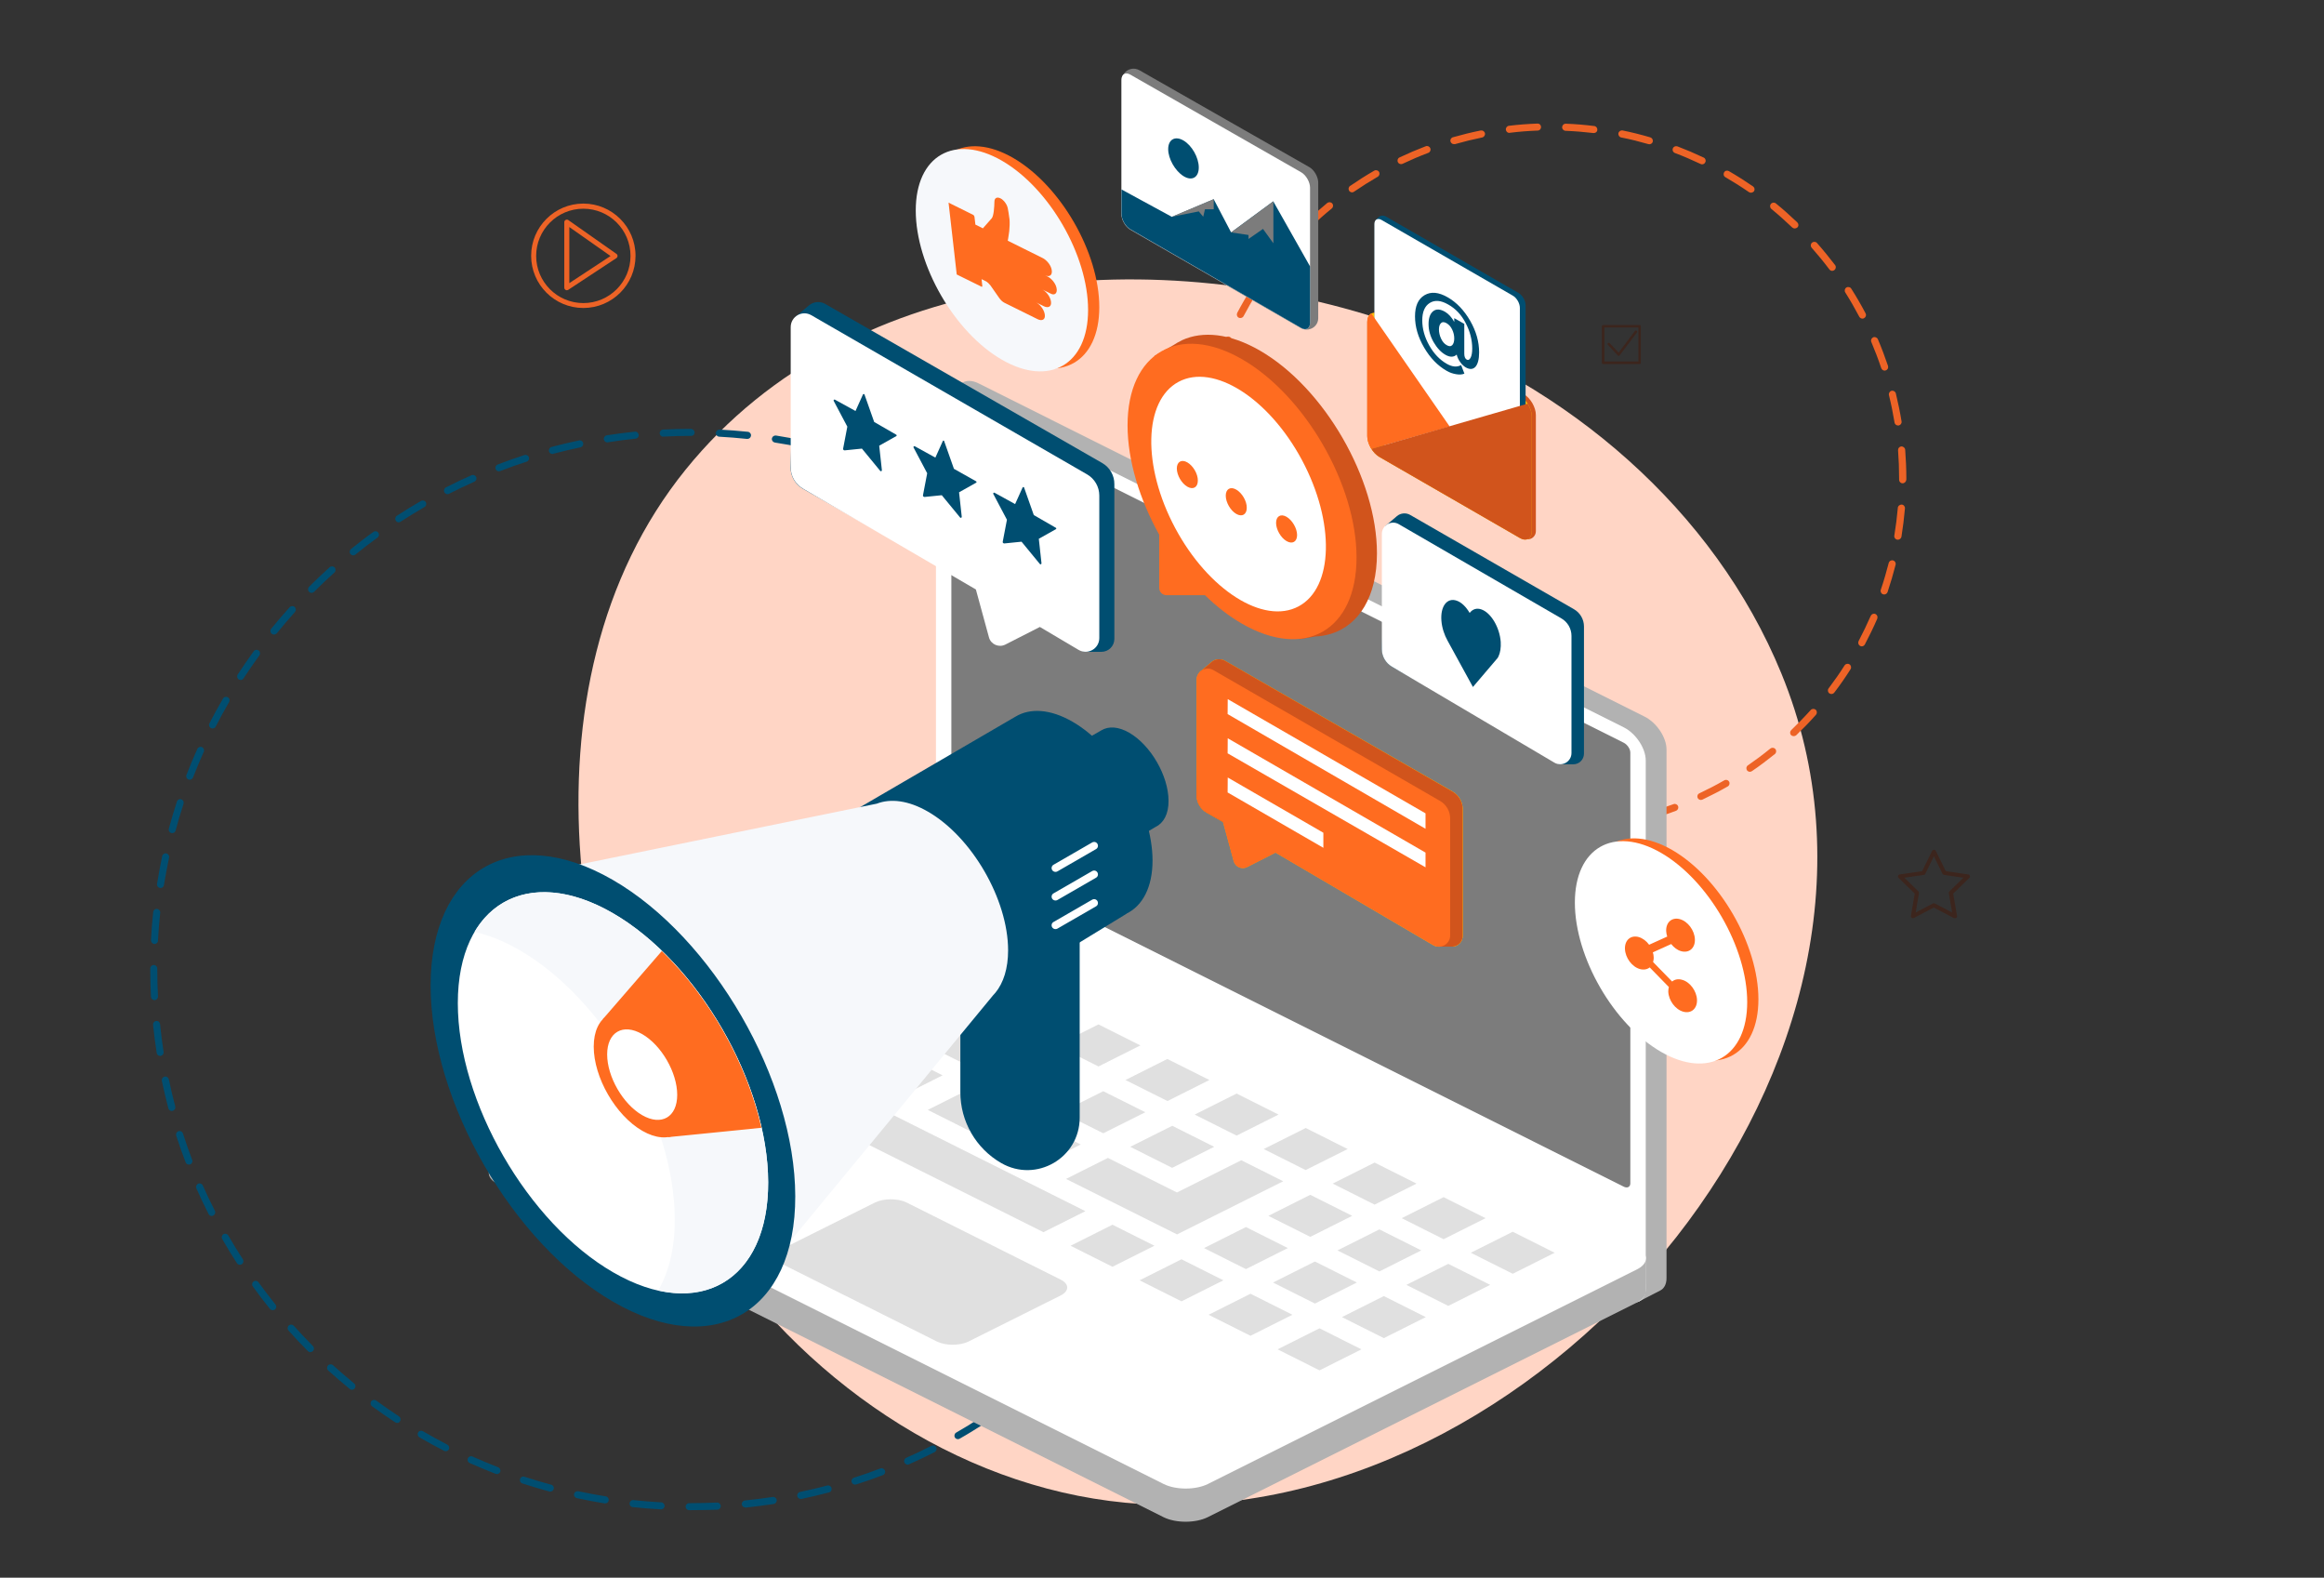 <svg version="1.1" id="Layer_1" xmlns="http://www.w3.org/2000/svg" x="0" y="0" viewBox="0 0 1990.4 1350.8" xml:space="preserve"><rect x="0" y="0" width="1990.4" height="1350.8" fill="#333333" stroke="none"/><style>.st1{fill:#004e71}.st2{fill:#ed6326}.st3{fill:#3c251d}.st4{fill:#b2b2b2}.st5{fill:#fff}.st6{fill:#7c7c7c}.st8{fill:#f6f8fb}.st9{fill:#ff6c20}.st10{fill:#d1541c}</style><path d="M977.6 1287.7c-146.7-8.9-282.5-98.7-365.2-220.6-124.5-183.4-174-481-25.2-665C731.3 224 995.1 207.2 1199.1 278.8c143.2 50.3 269 157.4 326.6 297.9 134.6 328.1-196.1 721.4-535.5 711.6-4.3-.2-8.4-.3-12.6-.6z" fill="#ffd5c5"/><path class="st1" d="M591.6 1293h-1.4c-1.7 0-3-1.4-3-3 0-1.7 1.4-3 3-3h1.4c7.4 0 15-.2 22.5-.5 1.6-.2 3.1 1.2 3.2 2.9.1 1.7-1.2 3.1-2.9 3.2-7.5.2-15.2.4-22.8.4zm-25.4-.7h-.2c-8.1-.4-16.2-1.1-24.1-1.9-1.7-.2-2.9-1.7-2.7-3.3.2-1.7 1.7-2.9 3.3-2.7 7.9.8 15.9 1.5 23.8 1.9 1.7.1 2.9 1.5 2.9 3.2-.1 1.6-1.4 2.8-3 2.8zm72.1-1.6c-1.5 0-2.9-1.2-3-2.7-.2-1.7 1.1-3.1 2.7-3.3 7.9-.8 15.9-1.8 23.7-3 1.6-.3 3.2.9 3.5 2.5.2 1.7-.9 3.2-2.5 3.5-7.9 1.2-16 2.2-24 3.1-.2-.1-.3-.1-.4-.1zm-120-3.5h-.5c-7.9-1.3-15.9-2.8-23.8-4.5-1.6-.4-2.7-2-2.3-3.6.3-1.6 2-2.6 3.6-2.3 7.8 1.7 15.7 3.1 23.5 4.4 1.7.3 2.8 1.8 2.5 3.5-.2 1.5-1.5 2.5-3 2.5zm167.5-3.8c-1.4 0-2.7-1-3-2.4-.3-1.6.7-3.2 2.4-3.6 7.7-1.6 15.5-3.4 23.3-5.5 1.6-.4 3.3.6 3.7 2.2s-.5 3.3-2.2 3.7c-7.9 2.1-15.8 3.9-23.6 5.6h-.6zm-214.5-6.3c-.3 0-.5 0-.8-.1-7.7-2.1-15.5-4.4-23.2-6.9-1.6-.5-2.4-2.2-1.9-3.8.5-1.6 2.2-2.5 3.8-1.9 7.6 2.5 15.3 4.8 22.9 6.8 1.6.4 2.6 2.1 2.1 3.7-.3 1.3-1.6 2.2-2.9 2.2zm261-6c-1.3 0-2.5-.8-2.9-2.1-.5-1.6.4-3.3 2-3.8 7.6-2.4 15.2-5.1 22.6-7.9 1.6-.6 3.3.2 3.9 1.8.6 1.6-.2 3.3-1.8 3.9-7.5 2.9-15.2 5.6-22.9 8-.2.1-.6.1-.9.1zm-306.7-9c-.4 0-.7-.1-1.1-.2-7.5-2.9-15-6.1-22.3-9.3-1.5-.7-2.2-2.5-1.5-4s2.5-2.2 4-1.5c7.2 3.2 14.6 6.3 22 9.2 1.5.6 2.3 2.4 1.7 3.9-.5 1.2-1.6 1.9-2.8 1.9zm351.8-8.1c-1.2 0-2.3-.7-2.8-1.8-.7-1.5 0-3.3 1.5-4 7.3-3.2 14.6-6.7 21.6-10.3 1.5-.7 3.3-.2 4.1 1.3s.2 3.3-1.3 4.1c-7.1 3.6-14.5 7.1-21.9 10.4-.4.2-.8.3-1.2.3zm-395.6-11.5c-.5 0-.9-.1-1.4-.3-7.1-3.6-14.2-7.5-21.2-11.6-1.4-.8-1.9-2.7-1.1-4.1.8-1.5 2.7-1.9 4.1-1.1 6.9 4 14 7.9 20.9 11.5 1.5.8 2.1 2.6 1.3 4.1-.5.9-1.5 1.5-2.6 1.5zm438.6-10.3c-1 0-2.1-.5-2.6-1.5-.8-1.4-.3-3.3 1.1-4.1 7-4 13.8-8.2 20.4-12.5 1.4-.9 3.3-.5 4.2.9s.5 3.3-.9 4.2c-6.7 4.3-13.6 8.6-20.7 12.6-.5.3-1 .4-1.5.4zm-480.2-13.9c-.6 0-1.1-.2-1.7-.5-6.7-4.4-13.4-9-19.9-13.8-1.3-1-1.6-2.9-.7-4.2 1-1.3 2.9-1.6 4.2-.7 6.4 4.7 13 9.2 19.6 13.6 1.4.9 1.8 2.8.9 4.2-.4.9-1.4 1.4-2.4 1.4zm520.6-12.2c-.9 0-1.9-.4-2.4-1.3-1-1.4-.7-3.2.7-4.2 6.3-4.6 12.7-9.5 19-14.5 1.3-1 3.2-.8 4.3.5 1 1.3.8 3.2-.5 4.3-6.4 5.1-12.8 10-19.3 14.7-.6.3-1.2.5-1.8.5zm-559.4-16.2c-.7 0-1.3-.2-1.9-.7-6.2-5.1-12.4-10.4-18.4-15.8-1.2-1.1-1.3-3-.2-4.3 1.1-1.2 3-1.3 4.3-.2 5.9 5.3 12 10.6 18.1 15.6 1.3 1.1 1.5 3 .4 4.3-.5.7-1.4 1.1-2.3 1.1zm596.9-14c-.8 0-1.7-.3-2.3-1-1.1-1.2-1-3.2.2-4.3 5.9-5.3 11.7-10.8 17.4-16.4 1.2-1.2 3.1-1.2 4.3 0s1.2 3.1 0 4.3c-5.7 5.7-11.6 11.3-17.6 16.6-.6.5-1.3.8-2 .8zm-632.5-18.2c-.8 0-1.5-.3-2.1-.9-5.7-5.7-11.3-11.6-16.6-17.6-1.1-1.2-1-3.2.2-4.3s3.1-1 4.3.2c5.3 5.9 10.8 11.7 16.4 17.4 1.2 1.2 1.2 3.1 0 4.3-.7.6-1.5.9-2.2.9zm666.6-15.8c-.7 0-1.5-.3-2-.8-1.2-1.1-1.3-3-.2-4.3 5.3-5.9 10.6-12 15.6-18.1 1-1.3 3-1.5 4.3-.4 1.3 1.1 1.5 3 .4 4.3-5.1 6.2-10.4 12.4-15.8 18.4-.6.6-1.5.9-2.3.9zm-698.8-20.1c-.9 0-1.8-.4-2.4-1.1-5-6.2-10-12.7-14.7-19.3-1-1.4-.7-3.2.7-4.2 1.3-1 3.2-.7 4.2.7 4.7 6.5 9.6 12.8 14.5 19 1.1 1.3.9 3.2-.4 4.3-.5.4-1.2.6-1.9.6zm729.2-17.1c-.6 0-1.3-.2-1.8-.6-1.3-1-1.6-2.9-.7-4.2 4.7-6.4 9.2-13 13.6-19.6.9-1.4 2.8-1.8 4.2-.9 1.4.9 1.8 2.8.9 4.2-4.4 6.7-9.1 13.4-13.8 19.9-.5.8-1.4 1.2-2.4 1.2zm-757.4-21.8c-1 0-2-.5-2.5-1.4-4.4-6.7-8.6-13.7-12.6-20.7-.8-1.4-.3-3.3 1.1-4.1 1.5-.8 3.3-.3 4.1 1.1 4 6.9 8.2 13.8 12.5 20.4.9 1.4.5 3.3-.9 4.2-.6.3-1.1.5-1.7.5zm783.8-18.4c-.5 0-1-.1-1.5-.4-1.4-.8-1.9-2.7-1.1-4.1 4-6.9 7.9-13.9 11.5-20.9.8-1.5 2.6-2.1 4.1-1.3 1.5.8 2.1 2.6 1.3 4.1-3.7 7.1-7.6 14.3-11.6 21.2-.7.8-1.7 1.4-2.7 1.4zm-807.9-23.4c-1.1 0-2.2-.6-2.7-1.7-3.7-7.3-7.2-14.6-10.4-21.9-.7-1.5 0-3.3 1.5-4s3.3 0 4 1.5c3.2 7.2 6.6 14.4 10.3 21.6.8 1.5.2 3.3-1.3 4.1-.4.3-.9.4-1.4.4zm829.9-19.3c-.4 0-.8-.1-1.2-.3-1.5-.7-2.2-2.5-1.5-4 3.3-7.3 6.4-14.7 9.2-22 .6-1.6 2.3-2.4 3.9-1.7 1.5.6 2.3 2.4 1.7 3.9-2.9 7.4-6 14.9-9.3 22.3-.6 1.1-1.7 1.8-2.8 1.8zm-849.4-24.7c-1.2 0-2.4-.7-2.8-1.9-2.9-7.5-5.6-15.2-8.1-22.9-.5-1.6.4-3.3 2-3.8 1.7-.5 3.3.4 3.8 2 2.4 7.6 5.1 15.2 7.9 22.6.6 1.6-.2 3.3-1.8 3.9-.2 0-.6.1-1 .1zm866.8-20.1c-.3 0-.6 0-.9-.2-1.6-.5-2.4-2.2-1.9-3.8 2.5-7.5 4.8-15.2 6.9-22.9.4-1.6 2.2-2.5 3.7-2.1 1.6.4 2.6 2.1 2.1 3.7-2.1 7.8-4.5 15.6-7 23.2-.5 1.3-1.7 2.1-2.9 2.1zm-881.5-25.8c-1.3 0-2.6-.9-2.9-2.2-2-7.7-3.9-15.6-5.6-23.6-.3-1.6.7-3.2 2.4-3.6 1.6-.4 3.2.7 3.6 2.3 1.6 7.9 3.5 15.7 5.5 23.2.4 1.6-.5 3.3-2.1 3.7-.4.2-.7.2-.9.2zm894.1-20.6c-.2 0-.4 0-.6-.1-1.6-.4-2.7-2-2.3-3.6 1.7-7.8 3.2-15.7 4.4-23.5.3-1.6 1.7-2.8 3.5-2.5 1.7.3 2.8 1.8 2.5 3.5-1.3 7.9-2.8 15.9-4.5 23.8-.4 1.4-1.6 2.4-3 2.4zm-904-26.5c-1.5 0-2.8-1.1-3-2.6-1.2-7.8-2.3-15.9-3.1-24-.2-1.7 1-3.2 2.7-3.3 1.8-.2 3.1 1 3.3 2.7.8 8 1.8 16 3 23.7.3 1.7-.9 3.2-2.5 3.5h-.4zm911.6-21h-.3c-1.7-.2-2.9-1.7-2.7-3.3.8-7.8 1.5-15.8 2-23.8.1-1.7 1.6-3 3.2-2.9 1.7.1 2.9 1.5 2.9 3.2-.5 8.1-1.1 16.3-2 24.1-.2 1.5-1.6 2.7-3.1 2.7zm-916.5-26.8c-1.6 0-2.9-1.3-3-2.9-.4-7.6-.6-15.4-.6-23.3v-.9c0-1.7 1.4-3 3-3 1.7 0 3 1.4 3 3v.9c0 7.7.2 15.5.6 23 .1 1.7-1.2 3.1-2.9 3.2h-.1zm919.2-21.3c-1.7 0-3-1.4-3-3v-1.9c0-7.9-.2-15.9-.6-23.9-.1-1.7 1.2-3.1 2.9-3.2 1.8-.2 3.1 1.2 3.2 2.9.4 8.1.6 16.2.6 24.2v1.9c-.1 1.7-1.4 3-3.1 3zm-919.1-26.8h-.2c-1.7-.1-2.9-1.5-2.9-3.2.4-8.1 1.1-16.2 1.9-24.1.2-1.7 1.6-2.9 3.3-2.7s2.9 1.7 2.7 3.3c-.8 7.8-1.5 15.9-1.9 23.8.1 1.6-1.3 2.9-2.9 2.9zm916.6-23.1c-1.5 0-2.9-1.2-3-2.7-.8-7.9-1.8-15.8-3.1-23.7-.3-1.7.9-3.2 2.5-3.5 1.8-.3 3.2.9 3.5 2.5 1.3 8 2.3 16.1 3.1 24 .2 1.7-1 3.2-2.7 3.3-.1.1-.2.1-.3.1zm-911.5-24.8h-.5c-1.6-.3-2.8-1.8-2.5-3.5 1.3-8 2.8-16.1 4.4-23.8.3-1.6 2-2.7 3.6-2.3 1.6.3 2.7 2 2.3 3.6-1.6 7.7-3.1 15.6-4.4 23.5-.2 1.5-1.5 2.5-2.9 2.5zm904.1-22.7c-1.4 0-2.7-1-3-2.4-1.6-7.7-3.5-15.5-5.6-23.2-.4-1.6.5-3.3 2.1-3.7s3.3.5 3.7 2.1c2.1 7.8 4 15.7 5.6 23.6.4 1.6-.7 3.2-2.3 3.6h-.5zm-894.1-24.3c-.3 0-.5 0-.8-.1-1.6-.4-2.6-2.1-2.1-3.7 2.1-7.7 4.4-15.5 6.9-23.2.5-1.6 2.2-2.5 3.8-1.9 1.6.5 2.4 2.2 1.9 3.8-2.5 7.6-4.8 15.3-6.8 22.9-.3 1.3-1.5 2.2-2.9 2.2zm881.6-22.2c-1.3 0-2.5-.8-2.9-2.1-2.5-7.6-5.1-15.2-8-22.6-.6-1.6.2-3.3 1.7-3.9 1.5-.6 3.3.2 3.9 1.7 2.9 7.5 5.6 15.2 8.1 22.9.5 1.6-.4 3.3-2 3.8-.1.2-.5.2-.8.2zm-866.6-23.5c-.4 0-.7-.1-1.1-.2-1.6-.6-2.3-2.4-1.7-3.9 2.9-7.5 6-15 9.3-22.3.7-1.5 2.5-2.2 4-1.5s2.2 2.5 1.5 4c-3.2 7.2-6.3 14.6-9.2 22-.4 1.1-1.6 1.9-2.8 1.9zm849.4-21.5c-1.2 0-2.3-.7-2.8-1.8-3.2-7.2-6.7-14.5-10.3-21.6-.8-1.5-.2-3.3 1.3-4.1 1.5-.7 3.3-.2 4.1 1.3 3.7 7.2 7.2 14.6 10.5 21.9.7 1.5 0 3.3-1.5 4-.5.2-.9.3-1.3.3zm-829.8-22.4c-.5 0-.9-.1-1.4-.3-1.5-.8-2.1-2.6-1.3-4.1 3.6-7.1 7.5-14.2 11.6-21.2.8-1.5 2.7-1.9 4.1-1.1 1.5.8 1.9 2.7 1.1 4.1-4 6.9-7.9 14-11.4 20.9-.5 1.1-1.6 1.7-2.7 1.7zM990 603.2c-1 0-2.1-.5-2.6-1.5-4-6.9-8.2-13.7-12.5-20.4-.9-1.4-.5-3.3.9-4.2s3.3-.5 4.2.9c4.4 6.7 8.6 13.7 12.7 20.7.8 1.4.3 3.3-1.1 4.1-.6.3-1.1.4-1.6.4zm-783.8-21c-.6 0-1.1-.2-1.7-.5-1.4-.9-1.8-2.8-.9-4.2 4.4-6.7 9-13.4 13.7-19.9 1-1.4 2.9-1.6 4.2-.7 1.3 1 1.6 2.9.7 4.2-4.7 6.4-9.2 13-13.6 19.7-.4.9-1.4 1.4-2.4 1.4zm757.5-19.3c-.9 0-1.9-.4-2.4-1.2-4.6-6.3-9.5-12.7-14.6-19-1.1-1.3-.9-3.2.4-4.3 1.3-1 3.2-.9 4.3.4 5.1 6.3 10.1 12.8 14.8 19.2 1 1.4.7 3.2-.7 4.2-.6.5-1.2.7-1.8.7zm-729.1-19.6c-.7 0-1.3-.2-1.9-.7-1.3-1.1-1.5-3-.4-4.3 5.1-6.3 10.4-12.4 15.8-18.4 1.1-1.2 3.1-1.3 4.3-.2 1.2 1.1 1.3 3 .2 4.3-5.3 5.9-10.5 12-15.5 18.2-.8.8-1.7 1.1-2.5 1.1zm698.8-17.8c-.8 0-1.7-.3-2.2-1-5.3-5.9-10.8-11.7-16.5-17.3-1.2-1.2-1.2-3.1 0-4.3 1.2-1.2 3.1-1.2 4.3 0 5.7 5.7 11.3 11.6 16.7 17.6 1.1 1.2 1 3.2-.2 4.3-.7.4-1.4.7-2.1.7zm-666.6-17.9c-.8 0-1.5-.3-2.1-.9-1.2-1.2-1.2-3.1 0-4.3 5.6-5.6 11.5-11.2 17.6-16.7 1.2-1.1 3.2-1 4.3.2 1.1 1.2 1 3.2-.2 4.3-6 5.4-11.8 10.9-17.3 16.4-.7.7-1.5 1-2.3 1zm632.6-16.2c-.7 0-1.4-.3-2-.8-5.9-5.3-12-10.5-18.2-15.5-1.3-1.1-1.5-3-.4-4.3s3-1.5 4.3-.4c6.2 5.1 12.4 10.4 18.4 15.7 1.2 1.1 1.3 3 .2 4.3-.7.7-1.5 1-2.3 1zm-596.8-15.9c-.9 0-1.8-.4-2.4-1.1-1.1-1.3-.9-3.2.4-4.3 6.2-5 12.6-10 19.2-14.7 1.4-1 3.2-.7 4.2.7s.7 3.2-.7 4.2c-6.5 4.7-12.9 9.6-19 14.6-.4.4-1 .6-1.7.6zM862 461.2c-.6 0-1.2-.2-1.8-.6-6.4-4.7-13-9.2-19.7-13.5-1.4-.9-1.8-2.8-.9-4.2.9-1.4 2.8-1.8 4.2-.9 6.7 4.4 13.4 9 19.9 13.7 1.3 1 1.6 2.9.7 4.2-.5.8-1.4 1.3-2.4 1.3zm-520.5-14c-1 0-2-.5-2.5-1.4-.9-1.4-.5-3.3.9-4.2 6.8-4.4 13.7-8.7 20.7-12.7 1.4-.8 3.3-.3 4.1 1.1.8 1.4.3 3.3-1.1 4.1-6.9 4-13.7 8.2-20.4 12.5-.5.4-1.1.6-1.7.6zm480.2-12.3c-.5 0-1-.1-1.5-.4-6.8-4-13.9-7.8-21-11.4-1.5-.8-2.1-2.6-1.3-4.1s2.6-2.1 4.1-1.3c7.2 3.7 14.3 7.6 21.2 11.6 1.5.8 1.9 2.7 1.1 4.1-.5 1-1.5 1.5-2.6 1.5zm-438.4-11.8c-1.1 0-2.2-.6-2.7-1.7-.8-1.5-.2-3.3 1.3-4.1 7.2-3.7 14.6-7.2 21.9-10.4 1.5-.7 3.3 0 4 1.5s0 3.3-1.5 4c-7.2 3.2-14.5 6.7-21.6 10.3-.5.3-1 .4-1.4.4zm395.7-10c-.4 0-.8-.1-1.2-.3-7.3-3.3-14.7-6.3-22-9.1-1.6-.6-2.3-2.4-1.7-3.9.6-1.6 2.3-2.3 3.9-1.7 7.4 2.9 14.9 6 22.3 9.3 1.5.7 2.2 2.5 1.5 4-.6 1-1.7 1.7-2.8 1.7zm-351.7-9.6c-1.2 0-2.4-.7-2.8-1.9-.6-1.6.2-3.3 1.8-3.9 7.5-2.9 15.2-5.6 22.9-8.1 1.6-.5 3.3.4 3.8 1.9.5 1.6-.4 3.3-2 3.8-7.6 2.4-15.2 5.1-22.6 8-.4.2-.8.2-1.1.2zm306.8-7.7c-.3 0-.6 0-.9-.1-7.6-2.5-15.3-4.8-22.9-6.8-1.6-.4-2.6-2.1-2.1-3.7.4-1.6 2.1-2.5 3.7-2.1 7.7 2.1 15.6 4.4 23.2 6.9 1.6.5 2.5 2.2 1.9 3.8-.4 1.2-1.6 2-2.9 2zm-261-7.1c-1.3 0-2.6-.9-2.9-2.3-.4-1.6.5-3.3 2.1-3.7 7.8-2.1 15.7-3.9 23.6-5.6 1.7-.4 3.2.7 3.6 2.3.3 1.6-.7 3.2-2.3 3.6-7.8 1.6-15.6 3.5-23.3 5.5-.3.2-.5.2-.8.2zm214.6-5.4c-.2 0-.4 0-.6-.1-7.8-1.7-15.7-3.1-23.5-4.3-1.6-.3-2.8-1.8-2.5-3.5.3-1.6 1.8-2.7 3.5-2.5 7.9 1.3 16 2.7 23.8 4.4 1.6.3 2.7 2 2.3 3.6-.4 1.5-1.6 2.4-3 2.4zm-167.5-4.5c-1.5 0-2.8-1.1-3-2.6-.3-1.7.9-3.2 2.5-3.5 7.9-1.2 16-2.3 24-3.1 1.8-.2 3.1 1 3.3 2.7s-1 3.1-2.7 3.3c-7.9.8-15.9 1.8-23.7 3.1-.1.1-.3.1-.4.1zm119.9-3h-.3c-7.9-.8-15.9-1.5-23.8-1.9-1.7-.1-3-1.5-2.9-3.2s1.5-2.9 3.2-2.9c8 .4 16.1 1.1 24.2 1.9 1.7.2 2.9 1.7 2.7 3.3-.2 1.7-1.5 2.8-3.1 2.8zm-72.1-1.9c-1.6 0-2.9-1.3-3-2.9-.1-1.7 1.2-3.1 2.9-3.2 7.9-.4 15.9-.6 23.7-.6 1.7 0 3.3 1.4 3.3 3 0 1.7-1.1 3-2.8 3h-.5c-7.7 0-15.6.2-23.4.6-.1.1-.1.1-.2.1z"/><path class="st2" d="M1328.6 713.4c-4.4 0-8.8-.1-13.2-.3-1.7-.1-3-1.5-2.9-3.2.1-1.6 1.4-2.9 3-2.9h.1c7.9.3 16 .4 24 .1 1.5 0 3.1 1.2 3.1 2.9.1 1.7-1.2 3.1-2.9 3.1-3.7.3-7.4.3-11.2.3zm35.3-2c-1.5 0-2.8-1.1-3-2.7-.2-1.7 1-3.2 2.6-3.4 7.9-.9 15.9-2.2 23.7-3.7 1.7-.4 3.2.7 3.6 2.4.3 1.6-.7 3.2-2.4 3.6-8 1.6-16.1 2.9-24.2 3.8h-.3zm-72.5-.2h-.4c-8.1-1-16.2-2.3-24.1-4-1.6-.3-2.7-1.9-2.4-3.6.3-1.6 1.9-2.7 3.6-2.4 7.7 1.6 15.7 2.9 23.6 3.9 1.7.2 2.8 1.7 2.6 3.4-.1 1.5-1.4 2.7-2.9 2.7zm119.9-9.3c-1.3 0-2.5-.9-2.9-2.2-.5-1.6.5-3.3 2.1-3.7 7.7-2.2 15.3-4.7 22.8-7.5 1.6-.6 3.3.2 3.9 1.8s-.2 3.3-1.8 3.9c-7.6 2.9-15.4 5.4-23.2 7.7h-.9zm-167.3-.5c-.3 0-.6 0-.9-.1-7.8-2.3-15.6-4.9-23.2-7.8-1.6-.6-2.4-2.3-1.8-3.9.6-1.6 2.3-2.4 3.9-1.7 7.5 2.9 15.1 5.4 22.7 7.7 1.6.5 2.5 2.1 2.1 3.8-.3 1.1-1.5 2-2.8 2zm212.7-16.5c-1.1 0-2.2-.6-2.7-1.7-.7-1.5-.1-3.3 1.5-4 7.2-3.4 14.4-7.1 21.3-11.1 1.5-.8 3.3-.3 4.1 1.1s.3 3.3-1.1 4.1c-7 4-14.3 7.8-21.7 11.3-.6.2-1 .3-1.4.3zm-257.9-.8c-.4 0-.9-.1-1.3-.3-7.3-3.5-14.6-7.3-21.6-11.4-1.4-.8-1.9-2.7-1.1-4.1.8-1.4 2.7-1.9 4.1-1.1 6.9 4 14 7.8 21.2 11.2 1.5.7 2.2 2.5 1.4 4-.5 1.1-1.6 1.7-2.7 1.7zm299.9-23.3c-1 0-1.9-.5-2.5-1.3-.9-1.4-.6-3.3.8-4.2 6.5-4.5 13-9.3 19.2-14.4 1.3-1 3.2-.9 4.3.4 1.1 1.3.9 3.2-.4 4.3-6.4 5.1-12.9 10.1-19.6 14.6-.6.4-1.3.6-1.8.6zm-341.7-1.1c-.6 0-1.2-.2-1.7-.5-6.7-4.6-13.3-9.6-19.5-14.8-1.3-1.1-1.5-3-.4-4.3s3-1.5 4.3-.4c6.1 5 12.6 9.9 19.1 14.5 1.4 1 1.7 2.8.8 4.2-.7.9-1.6 1.3-2.6 1.3zm379.2-29.4c-.8 0-1.6-.3-2.2-.9-1.2-1.2-1.1-3.1.1-4.3 5.7-5.5 11.4-11.3 16.7-17.2 1.1-1.2 3-1.3 4.3-.2 1.2 1.1 1.3 3 .2 4.3-5.4 6.1-11.2 12-17 17.6-.5.4-1.3.7-2.1.7zm-416.6-1.3c-.8 0-1.5-.3-2.1-.9-5.8-5.6-11.5-11.6-16.9-17.7-1.1-1.3-1-3.2.3-4.3 1.2-1.1 3.2-1 4.3.3 5.3 6 10.9 11.8 16.6 17.3 1.2 1.2 1.2 3.1.1 4.3-.7.7-1.5 1-2.3 1zm448.9-34.8c-.6 0-1.3-.2-1.8-.6-1.3-1-1.6-2.9-.6-4.2 4.8-6.4 9.5-13 13.7-19.7.9-1.4 2.8-1.8 4.2-.9 1.4.9 1.8 2.8.9 4.2-4.3 6.8-9 13.6-14 20.1-.6.7-1.5 1.1-2.4 1.1zm-480.9-1.5c-.9 0-1.8-.4-2.4-1.2-4.8-6.5-9.5-13.3-13.9-20.2-.9-1.4-.5-3.3.9-4.2s3.3-.5 4.2.9c4.3 6.8 8.8 13.4 13.6 19.8 1 1.3.7 3.2-.6 4.2-.5.5-1.2.7-1.8.7zm506.9-39.3c-.5 0-1-.1-1.4-.4-1.5-.8-2-2.6-1.3-4.1 3.7-7.1 7.2-14.3 10.4-21.6.7-1.5 2.4-2.3 4-1.6 1.5.7 2.2 2.4 1.6 4-3.2 7.4-6.8 14.8-10.6 22-.6 1.1-1.6 1.7-2.7 1.7zm-532.7-1.6c-1.1 0-2.1-.6-2.7-1.6-3.8-7.2-7.3-14.6-10.5-22.1-.7-1.5.1-3.3 1.6-4 1.6-.6 3.3.1 4 1.6 3.1 7.3 6.6 14.6 10.2 21.7.8 1.5.2 3.3-1.3 4.1-.4.2-.8.3-1.3.3zm551.9-42.8c-.3 0-.7-.1-1-.2-1.6-.5-2.4-2.3-1.9-3.8 2.6-7.6 4.8-15.3 6.8-23 .4-1.6 2-2.6 3.7-2.2 1.6.4 2.6 2 2.2 3.7-2 7.8-4.3 15.7-6.9 23.5-.5 1.2-1.7 2-2.9 2zm-570.8-1.8c-1.3 0-2.4-.8-2.9-2.1-2.5-7.7-4.8-15.6-6.7-23.5-.4-1.6.6-3.3 2.2-3.7s3.3.6 3.7 2.2c1.9 7.8 4.1 15.5 6.6 23 .5 1.6-.3 3.3-1.9 3.8-.4.2-.7.3-1 .3zm582.5-45.1h-.5c-1.6-.3-2.8-1.8-2.5-3.5 1.3-7.9 2.3-15.9 3-23.8.1-1.7 1.7-2.8 3.3-2.8 1.7.1 2.9 1.6 2.8 3.3-.7 8.1-1.7 16.2-3 24.3-.3 1.4-1.6 2.5-3.1 2.5zm-593.9-2c-1.5 0-2.8-1.1-3-2.5-1.3-8-2.2-16.1-2.9-24.3-.1-1.7 1.1-3.1 2.8-3.2 2-.4 3.1 1.1 3.3 2.8.6 8 1.6 16 2.8 23.8.3 1.7-.9 3.2-2.5 3.5-.2-.1-.4-.1-.5-.1zm598-46.3c-1.7 0-3-1.4-3-3v-1.4c0-7.9-.3-16-.9-23.9-.1-1.7 1.1-3.1 2.8-3.3 1.6 0 3.1 1.1 3.3 2.8.6 8 1 16.3 1 24.4v1.3c-.2 1.8-1.6 3.1-3.2 3.1zm-601.8-1.9c-1.7 0-3-1.4-3-3 0-8.1.4-16.3 1-24.4.1-1.7 1.7-2.9 3.3-2.8 1.7.1 2.9 1.6 2.8 3.3-.7 8-1 16-1 24-.1 1.6-1.4 2.9-3.1 2.9zm597.9-47.6c-1.5 0-2.8-1.1-3-2.5-1.3-7.9-2.9-15.8-4.8-23.5-.4-1.6.6-3.3 2.2-3.7 1.6-.4 3.3.6 3.7 2.2 1.9 7.9 3.6 16 4.9 24 .3 1.7-.9 3.2-2.5 3.5h-.5zm-593.9-.6h-.5c-1.7-.3-2.8-1.8-2.5-3.5 1.3-8 3-16 4.9-24 .4-1.6 2-2.6 3.7-2.2 1.6.4 2.6 2 2.2 3.7-1.9 7.8-3.5 15.7-4.8 23.5-.3 1.4-1.6 2.5-3 2.5zm582.4-46.4c-1.3 0-2.4-.8-2.9-2.1-2.5-7.5-5.4-15.1-8.5-22.4-.7-1.5.1-3.3 1.6-4 1.5-.6 3.3.1 4 1.6 3.2 7.5 6.1 15.2 8.7 22.9.5 1.6-.3 3.3-1.9 3.8-.4.2-.7.2-1 .2zm-570.8-.6c-.3 0-.6 0-1-.2-1.6-.5-2.4-2.2-1.9-3.8 2.6-7.7 5.5-15.4 8.7-22.8.7-1.5 2.4-2.2 4-1.6 1.5.7 2.2 2.4 1.6 4-3.1 7.3-6 14.8-8.5 22.4-.5 1.2-1.7 2-2.9 2zm551.8-43.9c-1.1 0-2.1-.6-2.7-1.6-3.7-7-7.7-14-12-20.8-.9-1.4-.5-3.3.9-4.2 1.4-.9 3.3-.5 4.2.9 4.4 6.9 8.5 14 12.3 21.2.8 1.5.2 3.3-1.3 4.1-.4.3-.9.4-1.4.4zm-532.8-.5c-.5 0-1-.1-1.4-.3-1.5-.8-2-2.6-1.3-4.1 3.8-7.2 7.9-14.3 12.3-21.1.9-1.4 2.8-1.8 4.2-.9 1.4.9 1.8 2.8.9 4.2-4.3 6.7-8.3 13.7-12 20.7-.5.9-1.6 1.5-2.7 1.5zm506.9-40.4c-.9 0-1.8-.4-2.4-1.2-4.8-6.4-9.9-12.6-15.2-18.6-1.1-1.3-1-3.2.3-4.3 1.3-1.1 3.2-1 4.3.3 5.4 6.1 10.6 12.5 15.5 18.9 1 1.3.7 3.2-.6 4.2-.6.5-1.3.7-1.9.7zm-480.9-.5c-.6 0-1.3-.2-1.8-.6-1.3-1-1.6-2.9-.6-4.2 4.9-6.5 10.1-12.8 15.5-18.9 1.1-1.3 3-1.4 4.3-.3s1.4 3 .2 4.3c-5.3 5.9-10.4 12.2-15.2 18.5-.6.8-1.5 1.2-2.4 1.2zm448.8-35.8c-.8 0-1.5-.3-2.1-.8-5.8-5.5-11.8-10.9-17.9-15.9-1.3-1.1-1.5-3-.4-4.3 1-1.3 3-1.5 4.3-.4 6.3 5.1 12.4 10.6 18.3 16.2 1.2 1.2 1.3 3.1.1 4.3-.7.6-1.5.9-2.3.9zm-416.6-.4c-.8 0-1.6-.3-2.2-.9-1.2-1.2-1.1-3.1.1-4.3 5.9-5.6 12.1-11.1 18.3-16.2 1.3-1 3.2-.9 4.3.4 1.1 1.3.9 3.2-.4 4.3-6.2 5-12.2 10.4-18 15.9-.6.6-1.4.8-2.1.8zm379.1-30.2c-.6 0-1.2-.2-1.7-.5-6.5-4.5-13.3-8.8-20.2-12.8-1.5-.8-1.9-2.7-1.1-4.1.8-1.5 2.7-1.9 4.1-1.1 7.1 4.1 14 8.5 20.7 13.1 1.4 1 1.7 2.8.8 4.2-.7.7-1.6 1.2-2.6 1.2zm-341.6-.3c-1 0-1.9-.5-2.5-1.3-.9-1.4-.6-3.3.8-4.2 6.7-4.6 13.6-9 20.7-13.1 1.4-.8 3.3-.3 4.1 1.1.8 1.4.3 3.3-1.1 4.1-6.9 4-13.7 8.3-20.3 12.8-.5.4-1.1.6-1.7.6zm299.8-24c-.4 0-.9-.1-1.3-.3-7.2-3.4-14.6-6.6-22-9.4-1.6-.6-2.4-2.3-1.8-3.9.6-1.6 2.3-2.3 3.9-1.8 7.6 2.9 15.1 6.1 22.5 9.6 1.5.7 2.2 2.5 1.4 4-.5 1.2-1.6 1.8-2.7 1.8zm-257.9-.2c-1.1 0-2.2-.6-2.7-1.7-.7-1.5-.1-3.3 1.4-4 7.4-3.5 14.9-6.7 22.5-9.6 1.5-.6 3.3.2 3.9 1.8.6 1.6-.2 3.3-1.8 3.9-7.5 2.8-14.9 6-22.1 9.4-.3.1-.7.2-1.2.2zm212.7-17c-.3 0-.6 0-.8-.1-7.7-2.2-15.5-4.2-23.3-5.7-1.6-.3-2.7-1.9-2.4-3.6.3-1.6 1.9-2.7 3.6-2.4 7.9 1.6 15.9 3.6 23.7 5.9 1.6.5 2.5 2.1 2.1 3.8-.4 1.3-1.6 2.1-2.9 2.1zm-167.4-.1c-1.3 0-2.5-.9-2.9-2.2-.5-1.6.5-3.3 2.1-3.7 7.8-2.2 15.8-4.2 23.8-5.8 1.6-.3 3.2.7 3.6 2.4.3 1.6-.7 3.2-2.4 3.6-7.8 1.6-15.6 3.5-23.3 5.7-.3-.1-.6 0-.9 0zm119.9-9.5h-.4c-7.8-.9-15.9-1.6-23.9-1.9-1.7-.1-3-1.5-2.9-3.2.1-1.6 1.4-2.9 3-2.9h.1c8.2.3 16.4 1 24.4 2 1.7.2 2.8 1.7 2.6 3.4 0 1.4-1.3 2.6-2.9 2.6zm-72.4-.1c-1.5 0-2.8-1.1-3-2.7-.2-1.7 1-3.2 2.6-3.4 8.1-1 16.3-1.6 24.4-1.9 1.8-.1 3.1 1.2 3.1 2.9.1 1.7-1.2 3.1-2.9 3.1-8 .3-16 .9-23.9 1.9-.1.1-.2.1-.3.1z"/><path class="st3" d="M1404.2 311.7H1373c-.6 0-1.1-.5-1.1-1.1v-31.2c0-.6.5-1.1 1.1-1.1h31.2c.6 0 1.1.5 1.1 1.1v31.2c0 .6-.5 1.1-1.1 1.1zm-30.1-2.2h29.1v-29.1h-29.1v29.1z"/><path class="st3" d="M1386.4 304.7c-.3 0-.6-.1-.8-.3l-8.5-9.1c-.4-.4-.4-1.1 0-1.5s1.1-.4 1.5 0l7.7 8.1 13.9-18.5c.4-.5 1-.6 1.5-.2s.6 1 .2 1.5l-14.7 19.5c-.2.3-.5.5-.8.5zm287.7 481.5c-.3 0-.5-.1-.8-.2l-17.1-9-17.1 9c-.6.3-1.3.2-1.8-.1-.5-.4-.8-1-.7-1.7l3.3-19.1-13.9-13.5c-.5-.5-.6-1.1-.4-1.7.2-.6.7-1.1 1.4-1.2l19.2-2.8 8.6-17.4c.6-1.2 2.5-1.2 3.1 0l8.6 17.4 19.2 2.8c.7.1 1.2.5 1.4 1.2.2.6 0 1.3-.4 1.7l-13.9 13.5 3.3 19.1c.1.6-.1 1.3-.7 1.7-.6.2-.9.3-1.3.3zm-17.9-12.9c.3 0 .5.1.8.2l14.9 7.8-2.8-16.6c-.1-.6.1-1.1.5-1.5l12-11.7-16.6-2.4c-.6-.1-1-.4-1.3-.9l-7.4-15.1-7.4 15.1c-.3.5-.7.9-1.3.9l-16.6 2.4 12 11.7c.4.4.6 1 .5 1.5l-2.8 16.6 14.9-7.8c.1-.1.3-.2.6-.2z"/><path class="st2" d="M485.4 248.5c-.3 0-.7-.1-1-.3-.7-.4-1.1-1.1-1.1-1.9v-56.1c0-.8.4-1.5 1.2-1.9.7-.4 1.6-.3 2.2.1l41.3 29c.6.4.9 1.1.9 1.8s-.4 1.4-1 1.8l-41.3 27.2c-.3.2-.8.3-1.2.3zm2.2-54.1v48l35.3-23.2-35.3-24.8z"/><path class="st2" d="M499.6 263.7c-24.6 0-44.7-20-44.7-44.7 0-24.6 20-44.7 44.7-44.7 24.6 0 44.7 20 44.7 44.7s-20 44.7-44.7 44.7zm0-85c-22.3 0-40.4 18.1-40.4 40.4s18.1 40.4 40.4 40.4c22.3 0 40.4-18.1 40.4-40.4s-18.1-40.4-40.4-40.4z"/><path class="st4" d="M1408.4 613.5l-570-285.1c-5.3-2.7-10.1-2.9-13.5-1.1l-17.5 9 30.1 435.8c0 10.5 8.5 23.2 18.9 28.4l547.5 313.7 17.9-9.2c3.4-1.7 5.5-5.4 5.5-10.6V641.9c.1-10.4-8.4-23.2-18.9-28.4z"/><path class="st5" d="M1390.6 622.7L820.5 337.6c-10.5-5.2-18.9-1-18.9 9.5v452.5c0 10.5 8.5 23.2 18.9 28.4l570.1 285.1c10.5 5.2 18.9 1 18.9-9.5V651.1c0-10.5-8.5-23.2-18.9-28.4z"/><path class="st6" d="M820.5 350.9c-3.1-1.6-5.7-.3-5.7 2.8v368.7c0 3.1 2.5 6.9 5.7 8.5l570.1 285.1c3.1 1.6 5.7.3 5.7-2.8V644.4c0-3.1-2.5-6.9-5.7-8.5l-570.1-285z"/><path class="st4" d="M1409.7 1077.6h-23.3L831.8 811.2c-10.5-5.2-27.4-5.2-37.9 0l-352 165.1h-23.3v28c0 3.5 2.6 6.9 7.8 9.6L996.5 1299c10.5 5.2 27.4 5.2 37.9 0l367.4-183.7c5.3-2.7 7.9-6.2 7.8-9.7.1 0 .1-28 .1-28z"/><path class="st5" d="M1401.8 1068l-570-285.1c-10.5-5.2-27.4-5.2-37.9 0L426.5 966.6c-10.5 5.2-10.5 13.7 0 18.9l570.1 285.1c10.5 5.2 27.4 5.2 37.9 0l367.4-183.7c10.4-5.2 10.4-13.7-.1-18.9z"/><path d="M1158.1 1041l-35.9-18-35.9 18 35.9 18 35.9-18zm-477.8-92.7L893.7 1055l35.9-18-213.3-106.7-36 18zm418.7 63.1l-35.9-18-55.1 27.6-59.1-29.6-35.9 18 95.1 47.5 90.9-45.5zm4 57.2l-35.9-18-35.9 18 35.9 18 35.9-18zm114.3 2l-35.9-18-35.9 18 35.9 18 35.9-18zm-40-39.2l35.9-18-35.9-18-35.9 18 35.9 18zM735.5 920.7l35.9 18 35.9-18-35.9-18-35.9 18zm426.6 177.4l-35.9-18-35.9 18 35.9 18 35.9-18zM794.6 950.3l35.9 18 35.9-18-35.9-18-35.9 18zm-4-57.1l35.9 18 35.9-18-35.9-18-35.9 18zm445.8 167.8l35.9-18-35.9-18-35.9 18 35.9 18zm-196.5-79.1l-35.9-18-36 18 35.9 18 36-18zm-131-29.6l36 18 36-18-36-18-36 18zm16.7 27.6l-36-18-35.9 18 36 18 35.9-18zm-75.9-57.2l35.9 18 35.9-18-35.9-18-35.9 18zm268.5 79.1l36-18-35.9-18-36 18 35.9 18zm-24 153.5l35.9 18 35.9-18-35.9-18-35.9 18zm-82.3-77.1l-35.9 18 35.9 18 35.9-18-35.9-18zm59.1 29.5l-35.9 18 35.9 18 35.9-18-35.9-18zm-118.2-59.1l-35.9 18 35.9 18 35.9-18-35.9-18zm106.3-76.3l35.9-18-35.9-18-35.9 18 35.9 18zm-401.9-71.5l-35.9 18 35.9 18 35.9-18-35.9-18zm547.3 199.3l35.9 18 35.9-18-35.9-18-35.9 18zm-55.2 27.6l35.9 18 35.9-18-35.9-18-35.9 18zm146.3-73.1l-35.9 18 35.9 18 35.9-18-35.9-18zM858.5 836l-35.9-18-35.9 18 35.9 18 35.9-18zm82.3 77.1l35.9-18-35.9-18-35.9 18 35.9 18zm59.1 29.6l35.9-18-36-18-35.9 18 36 18zm-118.2-59.1l35.9-18-35.9-18-35.9 18 35.9 18zm-133.5 7.6l-35.9-18-35.9 18 35.9 18 35.9-18zm55.2-27.6l-35.9-18-35.9 18 35.9 18 35.9-18zm105 232l-131.9-66c-7.5-3.7-19.6-3.7-27.1 0l-78.9 39.4c-7.5 3.7-7.5 9.8 0 13.6l131.9 66c7.5 3.7 19.6 3.7 27.1 0l78.9-39.4c7.5-3.8 7.5-9.9 0-13.6z" fill="#e0e0e0"/><path id="XMLID_151_" class="st1" d="M924.7 699.9V957c0 34.5-37.3 56-67.2 38.8-21.7-12.5-35-35.6-35-60.7V671l102.2 28.9z"/><path id="XMLID_148_" class="st1" d="M1000.8 685.6c-.1-21.4-15.2-47.5-33.6-58.2-9.3-5.4-17.8-5.8-23.9-2.1l-94.7 54.4 56.3 78.5 85-50.3c6.7-3.3 11-11 10.9-22.3z"/><path id="XMLID_154_" class="st1" d="M987.1 736.7c-.1-43.6-31-97.1-68.6-118.8-19.1-11-36.4-11.8-48.8-4.3l-134.1 78.1 115.1 160.4 114.2-69.8v-.1c13.6-6.7 22.2-22.4 22.2-45.5z"/><path id="XMLID_149_" class="st8" d="M852.5 850c6.9-8.4 10.9-20.7 10.9-36.4-.1-43.6-31-97-68.7-118.7-16.6-9.6-31.9-11.4-43.8-6.8L438.3 752l201.6 355.5 210.7-255.4c.5-.6 1.1-1.1 1.6-1.8l.3-.3z"/><path id="XMLID_5_" class="st1" d="M524.7 753.3c-85.8-49.5-155.9-8.8-155.9 90.5s70.4 221.2 156.4 270.8c86 49.7 156.2 8.9 155.9-90.5-.2-99.4-70.6-221.3-156.4-270.8z"/><path id="XMLID_1_" class="st5" d="M524.8 781.8c-73-42.1-132.7-7.5-132.7 77.1 0 84.5 59.9 188.3 133.1 230.5 73.2 42.3 132.9 7.6 132.7-77.1-.2-84.6-60.1-188.4-133.1-230.5z"/><path class="st8" d="M524.8 781.8c-51.5-29.7-96.4-21.2-118.4 16.1 12.2 2.7 25.1 7.8 38.4 15.5 73 42.1 132.9 145.9 133.1 230.5.1 24.9-5.1 45.5-14.2 61 54.5 12.3 94.4-23.5 94.2-92.7-.2-84.5-60.1-188.3-133.1-230.4z"/><path id="XMLID_155_" class="st9" d="M516.3 872.6l56.1 101 79.7-8c-12.4-55.1-44.5-111.8-85.3-151.3l-50.5 58.3z"/><path id="XMLID_147_" class="st9" d="M550 872c-22.8-13.2-41.5-2.3-41.5 24.1 0 26.4 18.7 58.9 41.6 72.1 22.9 13.2 41.6 2.4 41.5-24.1S572.9 885.2 550 872z"/><path id="XMLID_150_" class="st5" d="M550 885.4c-16.5-9.5-30-1.7-30 17.4 0 19.1 13.5 42.5 30 52s30 1.7 30-17.4c0-19.1-13.5-42.5-30-52z"/><g id="XMLID_153_"><path id="XMLID_160_" class="st5" d="M903.9 795.5c-1.1 0-2.2-.6-2.8-1.6-.9-1.6-.4-3.6 1.2-4.5l33.1-19.1c1.6-.9 3.6-.4 4.5 1.2.9 1.6.4 3.6-1.2 4.5l-33.1 19.1c-.5.3-1.1.4-1.7.4z"/></g><g id="XMLID_152_"><path id="XMLID_159_" class="st5" d="M903.9 771c-1.1 0-2.2-.6-2.8-1.6-.9-1.6-.4-3.6 1.2-4.5l33.1-19.1c1.6-.9 3.6-.4 4.5 1.2.9 1.6.4 3.6-1.2 4.5l-33.1 19.1c-.5.3-1.1.4-1.7.4z"/></g><g id="XMLID_156_"><path id="XMLID_158_" class="st5" d="M903.9 746.5c-1.1 0-2.2-.6-2.8-1.6-.9-1.6-.4-3.6 1.2-4.5l33.1-19.1c1.6-.9 3.6-.4 4.5 1.2.9 1.6.4 3.6-1.2 4.5l-33.1 19.1c-.5.3-1.1.4-1.7.4z"/></g><path id="XMLID_437_" class="st10" d="M1179.3 473.7c0-63.6-45.1-141.7-100.2-173.5-25.6-14.8-49-17.1-66.8-8.9l-.1.1c-2.5 1.2-4.9 2.5-7.2 4.1l-16.3 9.3 2.4 5.2c-7.8 11.9-12.2 28.2-12.2 48.1 0 30.8 10.6 65 27.7 95.6v46.5c0 3.5 2.9 6.4 6.4 6.4h33.7c10.2 9.9 21 18.4 32.3 24.9 11.7 6.8 22.9 10.9 33.4 12.6l.4 3.2 13.4-2.3c4.8-.2 9.3-1 13.6-2.3h.1c23.9-7.4 39.4-31.7 39.4-69z"/><path id="XMLID_436_" class="st9" d="M1063.8 307.6c-53.9-31.1-98.1-5.7-98.1 56.6 0 30.1 10.4 63.6 27.1 93.6v45.6c0 3.4 2.8 6.2 6.2 6.2h33c9.9 9.7 20.6 18 31.7 24.4 53.9 31.1 98.1 5.7 98.1-56.6.1-62.2-44.1-138.7-98-169.8z"/><ellipse id="XMLID_435_" transform="rotate(-28.131 1060.87 423.03)" class="st5" cx="1060.8" cy="423" rx="61.6" ry="109"/><path id="XMLID_434_" class="st9" d="M1016.9 395.9c-5-2.9-9-.5-9 5.2s4.1 12.8 9 15.6c5 2.9 9 .5 9-5.2.1-5.7-4-12.7-9-15.6z"/><path id="XMLID_433_" class="st9" d="M1058.8 419.2c-5-2.9-9-.5-9 5.2s4.1 12.8 9 15.6c5 2.9 9 .5 9-5.2.1-5.7-4-12.7-9-15.6z"/><path id="XMLID_432_" class="st9" d="M1101.9 442.5c-5-2.9-9-.5-9 5.2s4.1 12.8 9 15.6c5 2.9 9 .5 9-5.2s-4.1-12.7-9-15.6z"/><linearGradient id="SVGID_1_" gradientUnits="userSpaceOnUse" x1="1024.835" y1="687.491" x2="1252.661" y2="687.491"><stop offset=".15" stop-color="#ff9800"/><stop offset="1" stop-color="#ffc107"/></linearGradient><path d="M1244.1 677.8l-195-112c-3.6-2.1-8.2-1.7-11.4 1l-10 8.5-2.8 105.6c0 6.1 3.3 11.8 8.6 14.9l88.2 50.1 45 26.3 64.7 38.3h12.2c5 0 9.1-4.1 9.1-9.1V692.7c0-6.2-3.3-11.8-8.6-14.9z" fill="url(#SVGID_1_)"/><linearGradient id="XMLID_00000090986960450445950320000004105549438139959176_" gradientUnits="userSpaceOnUse" x1="1024.835" y1="691.471" x2="1241.995" y2="691.471"><stop offset=".15" stop-color="#ff9800"/><stop offset="1" stop-color="#ffc107"/></linearGradient><path id="XMLID_431_" d="M1024.8 582.1v98.7c0 6.1 3.3 11.8 8.6 14.9l14 7.9 9.2 33.7c1.4 5 6.9 7.4 11.5 5.1l24.3-12.4 135 79.2c6.5 3.8 14.6-.8 14.6-8.3V700.7c0-6.1-3.3-11.8-8.6-14.9l-194.1-112c-6.4-3.8-14.5.9-14.5 8.3z" fill="url(#XMLID_00000090986960450445950320000004105549438139959176_)"/><linearGradient id="SVGID_00000007390114875369389200000016963052461820792206_" gradientUnits="userSpaceOnUse" x1="1024.835" y1="687.491" x2="1252.661" y2="687.491"><stop offset=".15" stop-color="#ff9800"/><stop offset="1" stop-color="#ffc107"/></linearGradient><path d="M1244.1 677.8l-195-112c-3.6-2.1-8.2-1.7-11.4 1l-10 8.5-2.8 105.6c0 6.1 3.3 11.8 8.6 14.9l88.2 50.1 45 26.3 64.7 38.3h12.2c5 0 9.1-4.1 9.1-9.1V692.7c0-6.2-3.3-11.8-8.6-14.9z" fill="url(#SVGID_00000007390114875369389200000016963052461820792206_)"/><path class="st10" d="M1244.1 677.8l-195-112c-3.6-2.1-8.2-1.7-11.4 1l-10 8.5-2.8 105.6c0 6.1 3.3 11.8 8.6 14.9l88.2 50.1 45 26.3 64.7 38.3h12.2c5 0 9.1-4.1 9.1-9.1V692.7c0-6.2-3.3-11.8-8.6-14.9z"/><path id="XMLID_430_" class="st9" d="M1024.8 582.1v98.7c0 6.1 3.3 11.8 8.6 14.9l14 7.9 9.2 33.7c1.4 5 6.9 7.4 11.5 5.1l24.3-12.4 135 79.2c6.5 3.8 14.6-.8 14.6-8.3V700.7c0-6.1-3.3-11.8-8.6-14.9l-194.1-112c-6.4-3.8-14.5.9-14.5 8.3z"/><path class="st5" d="M1220.9 709.6l-169.5-98.2.1-12.8 169.4 97.8z" id="XMLID_429_"/><path class="st5" d="M1220.9 742.6L1051.4 645l.1-12.9 169.4 97.9z" id="XMLID_428_"/><path class="st5" d="M1133.4 725.9l-82-47.4.1-12.8 81.9 47.3z" id="XMLID_427_"/><path class="st1" d="M944.1 396.5L706.7 260.2c-4.4-2.5-10-2-13.9 1.3l-12.2 10.3-3.5 128.5c0 7.5 4 14.3 10.4 18.1l107.3 61 54.8 32.1 78.8 46.6h14.9c6.1 0 11.1-4.9 11.1-11.1V414.6c.1-7.5-3.9-14.4-10.3-18.1z"/><path id="XMLID_426_" class="st5" d="M677.2 280.1v120.1c0 7.5 4 14.3 10.4 18.1l148.2 86.4 11.2 41c1.6 6 8.4 9 14 6.2l29.6-15.1 33.1 19.6c7.9 4.7 17.8-1 17.8-10.1v-122c0-7.5-4-14.4-10.4-18.1L694.9 269.9c-7.9-4.6-17.7 1.1-17.7 10.2z"/><path id="XMLID_425_" class="st1" d="M739.1 337.7l-6.4 14.2-17.6-9.7c-.7-.4-1.4.4-1.1 1l11.7 22.1-3.6 18.8c-.2.8.5 1.5 1.3 1.5l14.8-1.5 15.7 19.1c.5.6 1.4.2 1.4-.6l-2.3-21 14.6-8.2c.5-.3.5-.9 0-1.2l-18.9-10.9-8.4-23.8c-.3-.2-1-.2-1.2.2z"/><path id="XMLID_424_" class="st1" d="M807.5 377.6l-6.4 14.2-17.6-9.7c-.7-.4-1.4.4-1.1 1l11.7 22.1-3.6 18.8c-.2.8.5 1.5 1.3 1.5l14.8-1.5 15.7 19.1c.5.6 1.4.2 1.4-.6l-2.3-21 14.6-8.2c.5-.3.5-.9 0-1.2l-19-10.7-8.4-23.8c-.2-.5-.9-.5-1.1 0z"/><path id="XMLID_423_" class="st1" d="M875.8 417.4l-6.4 14.2-17.6-9.7c-.7-.4-1.4.4-1.1 1l11.7 22.1-3.6 18.8c-.2.8.5 1.5 1.3 1.5l14.8-1.5 15.7 19.1c.5.6 1.4.2 1.4-.6l-2.3-21 14.6-8.2c.5-.3.5-.9 0-1.2L885.4 441l-8.4-23.8c-.3-.3-1-.3-1.2.2z"/><path class="st1" d="M1348 521.6l-140.2-80.7c-3.6-2.1-8.2-1.7-11.4 1l-10 8.5-2.8 105.6c0 6.1 3.3 11.8 8.6 14.9l33.4 18.9 45 26.3 64.7 38.3h12.2c5 0 9.1-4.1 9.1-9.1V536.4c0-6.1-3.3-11.8-8.6-14.8z"/><path id="XMLID_422_" class="st5" d="M1183.5 457.2v98.7c0 6.1 3.3 11.8 8.6 14.9l139.2 82.2c6.5 3.8 14.6-.8 14.6-8.3V544.4c0-6.1-3.3-11.8-8.6-14.9L1198 448.8c-6.4-3.7-14.5.9-14.5 8.4z"/><path id="XMLID_421_" class="st1" d="M1285.3 549.6c-.9-12.4-8.3-24.9-16.5-27.8-4.1-1.5-7.7-.2-10.1 3-3-5.1-6.9-9.1-11.1-10.5-8.2-2.9-14.1 4.8-13.1 17.2.5 6.1 2.5 12.1 5.3 17.1l21.7 39.6 21.2-24.9c.2-.3.7-1.3.7-1.3 1.5-3.2 2.2-7.4 1.9-12.4z"/><g id="XMLID_417_"><path id="XMLID_420_" class="st9" d="M867.7 135.2c-40.6-23.4-73.8-4.3-73.8 42.6s33.2 104.4 73.8 127.8c40.6 23.4 73.8 4.3 73.8-42.6 0-46.8-33.2-104.3-73.8-127.8z"/><path id="XMLID_419_" class="st8" d="M858.1 137.6c-40.6-23.4-73.8-4.3-73.8 42.6s33.2 104.4 73.8 127.8c40.6 23.4 73.8 4.3 73.8-42.6s-33.2-104.3-73.8-127.8z"/><path id="XMLID_418_" class="st9" d="M904.8 246.2c-.9-3.8-4.3-7.8-7.5-9.4l-2.2-1.1c4 2 6.7-.4 5.5-5.3-.9-3.8-4.3-7.8-7.5-9.4l-15.9-7.9-14.1-7s.5-2.3.9-5.5l.3-2.1c0-.2 0-.4.1-.7.3-3.3.5-7.1.2-10.1-.1-.8-.3-2.4-.6-4.2-.1-.5-.2-.9-.2-1.4-.2-1.4-.5-2.8-.7-3.9-.4-2.1-1.7-4.3-3.2-6-.9-1-2-1.9-3.1-2.4-2.9-1.4-5-.3-5.1 2.6-.1 5.1-.6 12.4-2.3 14.5-1.6 1.9-7.6 8.6-7.6 8.6l-.6-.3-5.8-2.9-.8-6.7c-.1-.6-.6-1.4-1.2-1.7l-21-10.4 4.7 41.2 2.3 20.3 20.9 10.3.1.1c.6.3 1 0 .9-.6v-.1l-.6-5.7 3.6 1.8c.4.2.8.4 1.1.7.4.3.7.6 1.1.9.6.6 1.2 1.3 1.8 2l7.4 10.6c1.3 1.9 3 3.5 4.7 4.3l28.3 14c3.3 1.6 6.1.7 6.2-2.6.2-4.2-3.5-9.7-7.4-11.7l6.5 3.2c3.3 1.6 6.1.7 6.2-2.6.2-4.2-3.5-9.7-7.4-11.7l6.9 3.4c3.6 2.1 6.3-.3 5.1-5.1z"/></g><path id="XMLID_416_" class="st10" d="M1176.3 267.9c3.2-1.4 6.8-1.1 9.8.6l119 69c5.7 3.3 10.3 11.3 10.3 17.8v99.5c0 3.9-3.2 7.1-7.2 7l-4.2-.1-122.7-70.5c-5.7-3.3-10.3-11.3-10.3-17.8v-97.6c.1-3.4 2.1-6.5 5.3-7.9z"/><path id="XMLID_415_" d="M1171.1 275.2c0-6.5 4.6-9.2 10.3-5.9l120.2 69.4c5.7 3.3 10.3 11.3 10.3 17.8v98.2c0 6.5-4.6 9.2-10.3 5.9l-120.2-69.4c-5.7-3.3-10.3-11.3-10.3-17.8v-98.2z" fill="#ffc107"/><path id="XMLID_414_" class="st1" d="M1180.3 186.2l-1.3 1.3c-1.1 1.1-1.7 2.6-1.7 4.1v172.9c0 3.8 2.7 8.6 6.1 10.5l117.1 67.5c3.3 1.9 6.1.4 6.1-3.5V261.3c0-3.9-2.7-8.6-6.1-10.5L1187 185.4c-2.3-1.3-5-.9-6.7.8z"/><path id="XMLID_413_" class="st5" d="M1183.2 188.3c-3.3-1.9-6.1-.3-6.1 3.5v177.6c0 3.9 2.7 8.6 6.1 10.5l112.4 64.9c3.3 1.9 6.1.4 6.1-3.5V263.6c0-3.9-2.7-8.6-6.1-10.5l-112.4-64.8z"/><path id="XMLID_412_" class="st9" d="M1241.6 365.2l-67.1-96.8c-2.1 1-3.5 3.3-3.5 6.9v98.2c0 3.5 1.4 7.5 3.5 10.9l67.1-19.2z"/><path id="XMLID_411_" class="st10" d="M1174.6 384.3c1.8 2.9 4.2 5.4 6.8 6.9l120.2 69.4c5.7 3.3 10.3.6 10.3-5.9v-98.2c0-3.5-1.4-7.5-3.5-10.9l-133.8 38.7z"/><g id="XMLID_407_"><path id="XMLID_408_" class="st1" d="M1256.2 307.9c1.2.7 2.3.2 3.3-1.6.9-1.7 1.4-4.4 1.4-7.8 0-7.5-1.9-14.8-5.6-21.9-3.7-7.1-8.7-12.4-15-15.9-6.3-3.6-11.5-4-15.8-1.3-4.3 2.7-6.4 7.7-6.4 14.9s2 14.4 6 21.5 9 12.3 15 15.7c4.7 2.7 8.8 3 12.3 1.1l2.8 7.3c-1.8.8-4.2 1-7.1.5-2.9-.5-5.6-1.4-8.1-2.9-7.7-4.4-14.1-11-19.3-19.9-5.2-8.9-7.8-17.8-7.8-26.7 0-8.9 2.7-15 8.2-18.2 5.5-3.2 12-2.6 19.7 1.8 7.7 4.4 14.1 11.1 19.3 20.1 5.2 9 7.7 18.1 7.7 27.1 0 5.9-1.1 10-3.1 12.3-2.1 2.3-4.9 2.5-8.3.6-1.7-1-3.4-2.5-4.8-4.6-1.5-2.1-2.5-4.2-3-6.4-2.5 2.3-5.7 2.4-9.6.2-3.9-2.2-7.3-5.9-10.2-10.9-2.9-5.1-4.3-10.2-4.3-15.4 0-5.2 1.3-8.9 3.9-11 2.6-2.1 6-2 10.3.5 1.4.8 2.8 2 4.1 3.4 1.3 1.5 2.2 2.7 2.8 3.7l.9 1.6v-3.3l8.6 4.9v25.5c0 2.6.7 4.3 2.1 5.1zm-10.7-18.1c0-2.7-.6-5.2-1.8-7.7-1.2-2.5-2.8-4.2-4.8-5.4-2-1.1-3.6-1.2-4.7-.1-1.2 1.1-1.8 2.9-1.8 5.5s.6 5.2 1.8 7.8c1.2 2.6 2.8 4.5 4.8 5.6 2 1.2 3.6 1.2 4.8 0 1.1-1.2 1.7-3.1 1.7-5.7z"/></g><path id="XMLID_406_" class="st6" d="M962.8 62.8l-.6.8c-1.2 1.6-1.8 3.5-1.8 5.4v114.6c0 4.8 3.4 10.8 7.6 13.2l146.1 84.1c2 1.1 4.2 1.5 6.5 1.2l.3-.1c4.7-.8 8.1-4.8 8.1-9.5V156.3c0-4.8-3.4-10.8-7.6-13.2l-145.6-83c-4.4-2.5-10-1.3-13 2.7z"/><path id="XMLID_405_" class="st5" d="M968.1 63.9c-4.2-2.4-7.6-.4-7.6 4.4v114.8c0 4.8 3.4 10.8 7.6 13.2l146.3 84.5c4.2 2.4 7.6.4 7.6-4.4V160.7c0-4.8-3.4-10.8-7.6-13.2L968.1 63.9z"/><path id="XMLID_404_" class="st1" d="M1013.6 120.3c-7.2-4.2-13.1-.9-13.1 7.4 0 8.2 5.9 18.6 13.1 23.1 7.2 4.5 13.1 1.2 13.1-7.4 0-8.5-5.9-18.9-13.1-23.1z"/><path id="XMLID_403_" class="st1" d="M1090.5 172.4l-36.1 26.6-14.9-28.4-35.8 15.1-43.2-23.5v20.9c0 4.8 3.4 10.8 7.6 13.2l146.3 84.5c4.2 2.4 7.6.4 7.6-4.4v-48.3l-31.5-55.7z"/><path class="st6" d="M1090.6 172.6v35.7l-8.9-12.3-12.4 8.6v-3.4l-14.9-2.2 36.1-26.6zm-51.1-2.1v8.7h-7.5l-1.5 6.4-3.8-4.6-23.1 4.6z"/><g id="XMLID_377_"><path id="XMLID_381_" class="st9" d="M1432.2 727.8c-40.6-23.4-73.8-4.3-73.8 42.6s33.2 104.4 73.8 127.8c40.6 23.4 73.8 4.3 73.8-42.6 0-46.8-33.2-104.3-73.8-127.8z"/><path id="XMLID_380_" class="st5" d="M1422.6 730.2c-40.6-23.4-73.8-4.3-73.8 42.6s33.2 104.4 73.8 127.8c40.6 23.4 73.8 4.3 73.8-42.6 0-46.8-33.2-104.3-73.8-127.8z"/><path id="XMLID_378_" class="st9" d="M1453.4 856c.3 7.6-5 12.1-11.8 10.2-6.8-1.9-12.5-9.6-12.8-17.2 0-1.4.2-2.7.5-3.9l-16.4-16.8c-2.1 1.7-5.1 2.3-8.4 1.4-6.8-1.9-12.5-9.6-12.8-17.2-.3-7.6 5-12.1 11.8-10.2 3.4 1 6.6 3.4 8.9 6.6l15.5-7c-.5-1.5-.8-3.1-.9-4.7-.3-7.6 5-12.1 11.8-10.2 6.8 1.9 12.5 9.6 12.8 17.2.3 7.6-5 12.1-11.8 10.2-3.3-.9-6.2-3.2-8.5-6.1l-15.7 7.1c.4 1.4.7 2.8.7 4.2.1 1.5-.2 2.9-.5 4.1l16.3 16.7c2.1-1.8 5.2-2.5 8.5-1.5 6.8 1.8 12.5 9.6 12.8 17.1z"/></g></svg>